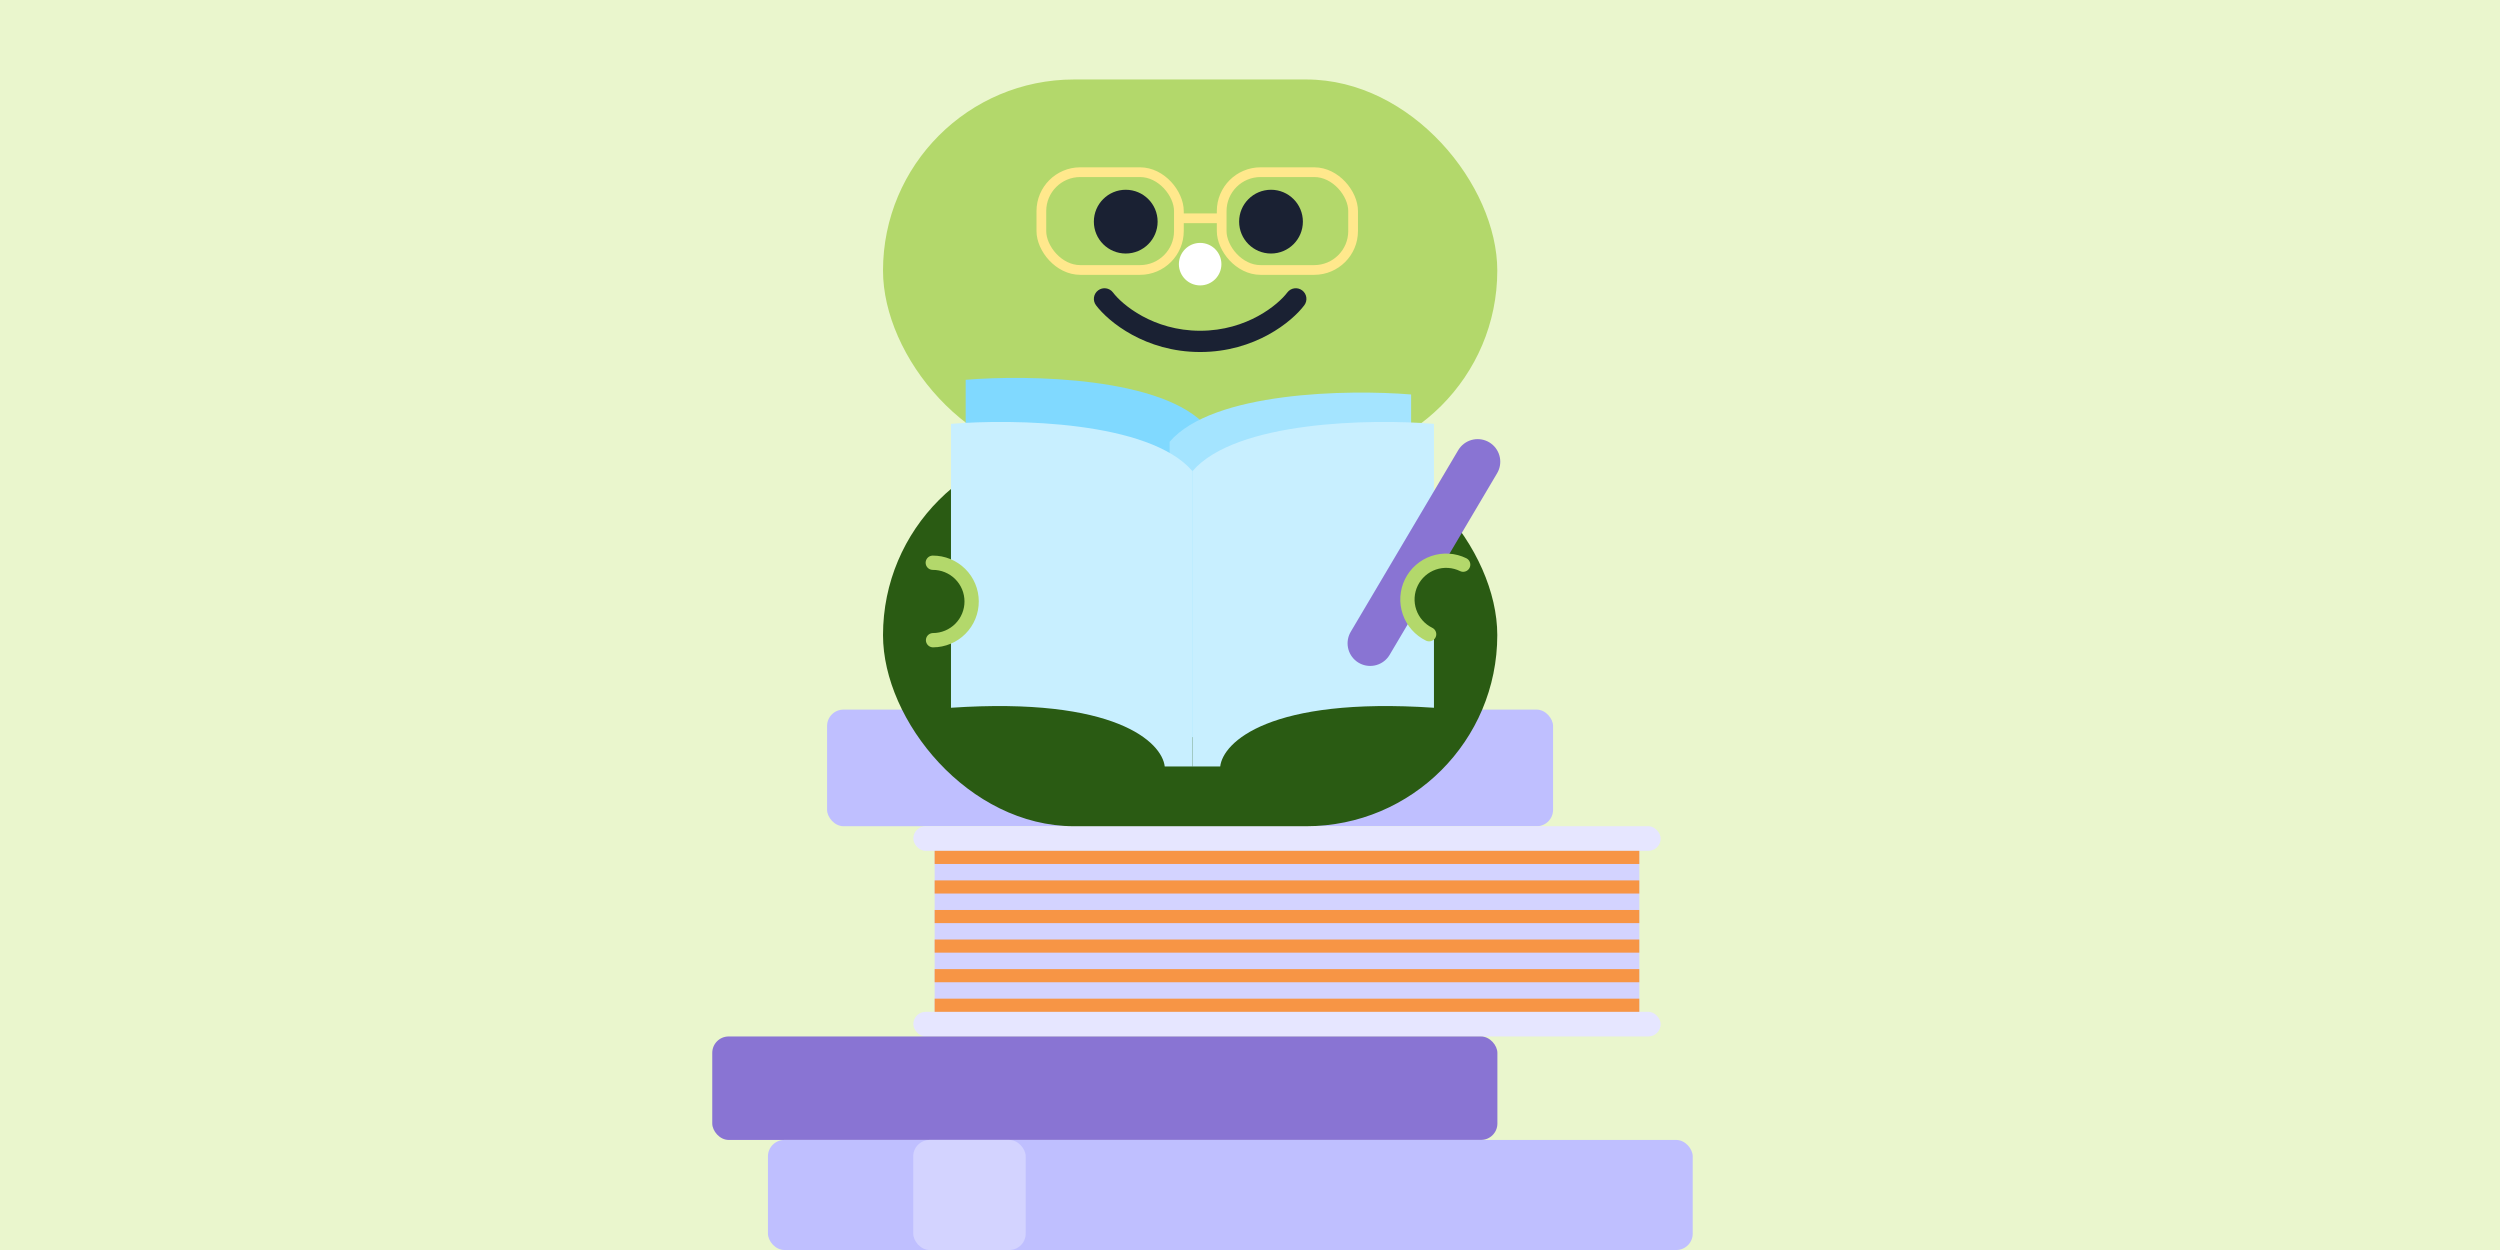 <svg width="1750" height="875" viewBox="0 0 1750 875" fill="none" xmlns="http://www.w3.org/2000/svg">
<rect width="1750" height="875" fill="#E5E5E5"/>
<path d="M-15397 -1877C-15397 -1878.1 -15396.1 -1879 -15395 -1879H3475C3476.1 -1879 3477 -1878.1 3477 -1877V17746C3477 17747.1 3476.11 17748 3475 17748H-15395C-15396.1 17748 -15397 17747.1 -15397 17746V-1877Z" fill="#CAD2DB"/>
<path d="M-15395 -1878H3475V-1880H-15395V-1878ZM3476 -1877V17746H3478V-1877H3476ZM3475 17747H-15395V17749H3475V17747ZM-15396 17746V-1877H-15398V17746H-15396ZM-15395 17747C-15395.6 17747 -15396 17746.6 -15396 17746H-15398C-15398 17747.7 -15396.7 17749 -15395 17749V17747ZM3476 17746C3476 17746.6 3475.55 17747 3475 17747V17749C3476.66 17749 3478 17747.7 3478 17746H3476ZM3475 -1878C3475.55 -1878 3476 -1877.55 3476 -1877H3478C3478 -1878.66 3476.66 -1880 3475 -1880V-1878ZM-15395 -1880C-15396.7 -1880 -15398 -1878.66 -15398 -1877H-15396C-15396 -1877.55 -15395.6 -1878 -15395 -1878V-1880Z" fill="black" fill-opacity="0.1"/>
<g clip-path="url(#clip0_6282_1658)">
<rect width="1750" height="875" fill="#EAF6CD"/>
<rect x="578.953" y="496.719" width="508.205" height="81.635" rx="11.498" fill="#BFBFFF"/>
<rect x="639.32" y="708.273" width="523.152" height="17.247" rx="8.623" fill="#E6E6FF"/>
<rect x="639.32" y="578.344" width="523.152" height="17.247" rx="8.623" fill="#E6E6FF"/>
<rect x="654.266" y="595.586" width="493.258" height="112.679" fill="#D3D3FF"/>
<rect x="654.258" y="699.062" width="493.258" height="9.198" fill="#F79545"/>
<rect x="654.258" y="678.375" width="493.258" height="9.198" fill="#F79545"/>
<rect x="654.258" y="657.664" width="493.258" height="9.198" fill="#F79545"/>
<rect x="654.258" y="636.984" width="493.258" height="9.198" fill="#F79545"/>
<rect x="654.258" y="616.273" width="493.258" height="9.198" fill="#F79545"/>
<rect x="654.258" y="595.586" width="493.258" height="9.198" fill="#F79545"/>
<rect x="498.578" y="725.523" width="549.597" height="72.436" rx="11.498" fill="#8974D3"/>
<rect x="537.555" y="797.961" width="647.351" height="77.044" rx="11.498" fill="#BFBFFF"/>
<rect x="639.258" y="797.961" width="78.732" height="77.044" rx="11.498" fill="#D3D3FF"/>
<rect x="618.109" y="310.804" width="429.994" height="267.552" rx="133.776" fill="#2A5B13"/>
<rect x="678.656" y="304.086" width="308.993" height="86.376" rx="20.067" fill="#2A5B13"/>
<g style="mix-blend-mode:multiply">
<path d="M695.578 307.648L695.578 337.034" stroke="#005EA6" stroke-width="5.281" stroke-linecap="round"/>
<path d="M715.164 318.336L715.164 347.721" stroke="#005EA6" stroke-width="5.281" stroke-linecap="round"/>
<path d="M734.758 322.797L734.758 352.182" stroke="#005EA6" stroke-width="5.281" stroke-linecap="round"/>
<path d="M754.344 322.797L754.344 352.182" stroke="#005EA6" stroke-width="5.281" stroke-linecap="round"/>
<path d="M773.945 322.797L773.945 352.182" stroke="#005EA6" stroke-width="5.281" stroke-linecap="round"/>
<path d="M793.523 322.797L793.523 352.182" stroke="#005EA6" stroke-width="5.281" stroke-linecap="round"/>
<path d="M813.117 322.797L813.117 352.182" stroke="#005EA6" stroke-width="5.281" stroke-linecap="round"/>
<path d="M832.711 322.797L832.711 352.182" stroke="#005EA6" stroke-width="5.281" stroke-linecap="round"/>
<path d="M852.289 322.797L852.289 352.182" stroke="#005EA6" stroke-width="5.281" stroke-linecap="round"/>
<path d="M871.898 322.797L871.898 352.182" stroke="#005EA6" stroke-width="5.281" stroke-linecap="round"/>
<path d="M891.492 322.797L891.492 352.182" stroke="#005EA6" stroke-width="5.281" stroke-linecap="round"/>
<path d="M911.07 322.797L911.07 352.182" stroke="#005EA6" stroke-width="5.281" stroke-linecap="round"/>
<path d="M930.656 322.797L930.656 352.182" stroke="#005EA6" stroke-width="5.281" stroke-linecap="round"/>
<path d="M950.25 318.336L950.25 347.721" stroke="#005EA6" stroke-width="5.281" stroke-linecap="round"/>
<path d="M969.844 307.648L969.844 337.034" stroke="#005EA6" stroke-width="5.281" stroke-linecap="round"/>
</g>
<rect x="618.109" y="55.633" width="429.994" height="267.552" rx="133.776" fill="#B3D86B"/>
<path fill-rule="evenodd" clip-rule="evenodd" d="M768.689 203.259C771.976 200.793 776.639 201.46 779.104 204.746C785.39 213.127 807.129 231.528 840.106 231.528C873.084 231.528 894.823 213.127 901.109 204.746C903.574 201.46 908.237 200.793 911.524 203.259C914.811 205.724 915.477 210.387 913.012 213.674C904.419 225.131 878.546 246.407 840.106 246.407C801.667 246.407 775.794 225.131 767.201 213.674C764.736 210.387 765.402 205.724 768.689 203.259Z" fill="#1A2133"/>
<ellipse cx="788.017" cy="155.15" rx="22.318" ry="22.318" fill="#1A2133"/>
<ellipse cx="840.103" cy="184.908" rx="14.879" ry="14.879" fill="white"/>
<circle cx="889.703" cy="155.15" r="22.318" fill="#1A2133"/>
<rect x="855.18" y="120.523" width="91.994" height="68.461" rx="27.229" stroke="#FFE88C" stroke-width="6.807"/>
<rect x="728.953" y="120.523" width="96.273" height="68.461" rx="27.229" stroke="#FFE88C" stroke-width="6.807"/>
<line x1="855.18" y1="152.802" x2="825.228" y2="152.802" stroke="#FFE88C" stroke-width="6.807"/>
<path d="M675.969 265.856V464.595C791.1 456.83 823.69 488.77 825.594 505.71H845.011V298.979C814.857 263.8 719.752 262.239 675.969 265.856Z" fill="#80D9FF"/>
<path d="M987.781 276.137V474.876C872.65 467.112 840.06 499.051 838.156 515.991H818.739V309.26C848.893 274.081 943.998 272.52 987.781 276.137Z" fill="#A4E4FF"/>
<path d="M665.688 296.692V495.431C780.819 487.666 813.409 519.606 815.313 536.546H834.73V329.815C804.576 294.636 709.471 293.075 665.688 296.692Z" fill="#C8EFFF"/>
<path d="M1003.77 296.692V495.431C888.642 487.666 856.052 519.606 854.148 536.546H834.731V329.815C864.885 294.636 959.99 293.075 1003.77 296.692Z" fill="#C8EFFF"/>
<path d="M1034.36 323.211L959.125 450.323" stroke="#8974D3" stroke-width="31.652" stroke-linecap="round"/>
<circle cx="1011.7" cy="418.516" r="25.743" transform="rotate(41.077 1011.7 418.516)" fill="#2A5B13"/>
<path d="M1000.39 443.955C997.189 442.39 994.331 440.211 991.976 437.542C989.621 434.872 987.814 431.765 986.66 428.398C985.505 425.03 985.026 421.468 985.248 417.915C985.47 414.362 986.389 410.888 987.954 407.691C989.519 404.493 991.698 401.635 994.368 399.28C997.037 396.924 1000.14 395.118 1003.51 393.964C1006.88 392.809 1010.44 392.329 1013.99 392.551C1017.55 392.773 1021.02 393.693 1024.22 395.258" stroke="#B3D86B" stroke-width="10" stroke-linecap="round"/>
<circle cx="25.743" cy="25.743" r="25.743" transform="matrix(-0.965 0.262 0.262 0.965 672.156 388.711)" fill="#2A5B13"/>
<path d="M653.134 448.138C656.694 448.125 660.216 447.412 663.5 446.038C666.784 444.664 669.766 442.657 672.274 440.131C674.783 437.605 676.769 434.61 678.12 431.316C679.471 428.023 680.16 424.495 680.147 420.936C680.135 417.376 679.422 413.853 678.048 410.569C676.674 407.285 674.667 404.303 672.141 401.795C669.615 399.287 666.62 397.3 663.326 395.949C660.033 394.598 656.505 393.91 652.945 393.922" stroke="#B3D86B" stroke-width="10" stroke-linecap="round"/>
</g>
<defs>
<clipPath id="clip0_6282_1658">
<rect width="1750" height="875" fill="white"/>
</clipPath>
</defs>
</svg>
